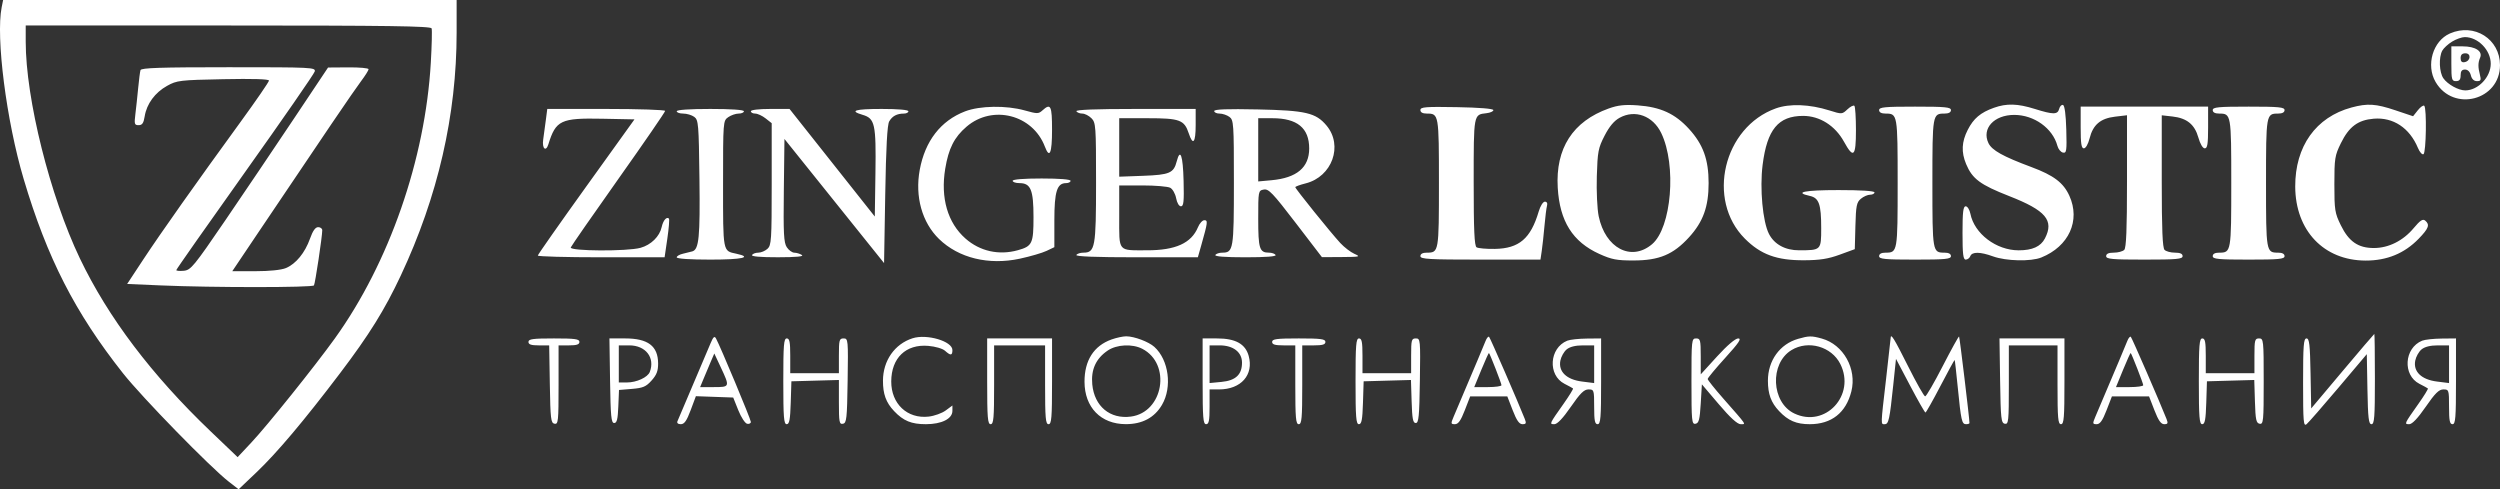 <?xml version="1.0" encoding="UTF-8"?> <svg xmlns="http://www.w3.org/2000/svg" viewBox="0 0 327 64" fill="none"><rect x="0" y="0" width="327" height="64" fill="#333333" stroke="none"/><path fill-rule="evenodd" clip-rule="evenodd" d="M0.219 0.947C-0.564 4.867 0.834 15.798 3.09 23.397C6.162 33.742 9.812 40.885 16.079 48.813C18.589 51.99 27.527 61.147 29.939 63.015L31.212 64L33.531 61.796C36.211 59.249 39.75 55.053 44.481 48.813C48.286 43.795 50.311 40.539 52.422 36.043C57.281 25.693 59.727 15.048 59.727 4.256V0H30.068H0.409L0.219 0.947ZM3.363 5.442C3.363 12.916 6.541 25.633 10.451 33.806C14.139 41.514 19.841 49.054 27.561 56.431L31.081 59.794L32.877 57.882C34.95 55.675 41.169 47.924 43.791 44.279C50.902 34.392 55.627 20.814 56.351 8.186C56.48 5.935 56.528 3.923 56.457 3.714C56.356 3.415 50.762 3.335 29.846 3.335H3.363V5.442ZM320.455 4.375C318.22 5.348 317.283 8.527 318.58 10.732C320.92 14.712 327.005 13.114 327 8.52C326.998 5.106 323.647 2.984 320.455 4.375ZM320.733 5.442C320.202 5.766 319.623 6.302 319.445 6.634C318.97 7.52 319.053 9.467 319.595 10.243C320.158 11.045 321.567 11.824 322.455 11.824C324.13 11.824 325.79 10.09 325.79 8.338C325.79 6.556 324.127 4.849 322.395 4.852C322.012 4.853 321.262 5.118 320.733 5.442ZM320.637 8.338C320.637 10.409 320.692 10.612 321.243 10.612C321.688 10.612 321.85 10.409 321.85 9.854C321.85 9.312 322.012 9.096 322.423 9.096C322.783 9.096 323.067 9.379 323.188 9.854C323.31 10.346 323.59 10.612 323.983 10.612C324.495 10.612 324.555 10.482 324.373 9.778C324.11 8.768 324.118 8.193 324.4 7.543C324.762 6.703 323.783 6.064 322.13 6.064H320.637V8.338ZM321.85 7.602C321.85 8.036 322.012 8.199 322.377 8.129C323.168 7.977 323.255 6.973 322.478 6.973C322.045 6.973 321.85 7.168 321.85 7.602ZM18.378 9.171C18.312 9.38 18.175 10.437 18.073 11.521C17.97 12.605 17.805 14.14 17.707 14.932C17.546 16.23 17.588 16.372 18.134 16.372C18.603 16.372 18.783 16.108 18.926 15.211C19.186 13.584 20.275 12.105 21.86 11.227C23.144 10.515 23.513 10.471 29.197 10.358C33.058 10.28 35.182 10.345 35.182 10.54C35.182 10.707 33.506 13.144 31.458 15.957C25.675 23.9 21.027 30.473 18.731 33.957L16.632 37.141L20.983 37.33C27.773 37.626 40.886 37.624 41.068 37.329C41.228 37.07 42.151 30.922 42.151 30.114C42.151 29.893 41.911 29.712 41.617 29.712C41.249 29.712 40.915 30.183 40.549 31.214C39.891 33.066 38.706 34.514 37.403 35.06C36.792 35.315 35.259 35.473 33.398 35.473H30.382L33.795 30.395C42.29 17.753 46.281 11.877 47.209 10.644C47.761 9.911 48.212 9.195 48.212 9.052C48.212 8.909 47.019 8.801 45.56 8.812L42.909 8.832L38.419 15.558C35.949 19.257 31.927 25.218 29.48 28.803C25.353 34.848 24.959 35.328 24.045 35.416C23.504 35.469 23.06 35.429 23.06 35.328C23.06 35.227 27.102 29.467 32.041 22.528C36.98 15.588 41.087 9.659 41.167 9.351C41.307 8.816 40.84 8.793 29.904 8.793C21.043 8.793 18.469 8.877 18.378 9.171ZM210.425 14.188C205.72 15.874 203.447 19.406 203.752 24.558C204.011 28.942 205.703 31.634 209.194 33.215C210.805 33.944 211.481 34.074 213.667 34.07C217.023 34.064 218.859 33.297 220.921 31.041C222.772 29.014 223.487 27.039 223.487 23.952C223.487 20.865 222.772 18.89 220.921 16.863C219.095 14.864 217.207 13.998 214.211 13.782C212.513 13.66 211.635 13.755 210.425 14.188ZM232.275 14.178C225.418 16.635 223.16 26.143 228.227 31.214C230.303 33.291 232.394 34.058 235.94 34.043C238.036 34.034 239.123 33.864 240.637 33.31L242.607 32.59L242.687 29.559C242.757 26.909 242.846 26.462 243.402 25.998C243.752 25.706 244.295 25.468 244.61 25.468C244.925 25.468 245.183 25.331 245.183 25.165C245.183 24.976 243.415 24.862 240.486 24.862C236.043 24.862 234.588 25.156 236.716 25.623C237.927 25.89 238.213 26.696 238.213 29.849C238.213 32.72 238.199 32.733 235.334 32.739C233.518 32.743 232.092 31.972 231.385 30.604C230.562 29.011 230.161 24.66 230.551 21.563C231.135 16.934 232.603 15.159 235.848 15.159C238.022 15.159 240.032 16.43 241.193 18.535C242.441 20.802 242.758 20.497 242.758 17.029C242.758 15.389 242.666 13.956 242.554 13.843C242.441 13.73 242.031 13.937 241.643 14.302C240.945 14.958 240.916 14.959 239.29 14.447C236.699 13.629 234.085 13.53 232.275 14.178ZM260.808 14.096C259.053 14.721 258.145 15.486 257.38 16.985C256.58 18.551 256.517 19.898 257.168 21.46C257.978 23.397 259.012 24.166 262.817 25.655C267.6 27.526 268.697 28.828 267.478 31.184C266.928 32.25 265.832 32.745 264.033 32.742C261.105 32.736 258.248 30.57 257.728 27.962C257.62 27.424 257.342 26.984 257.115 26.984C256.785 26.984 256.697 27.714 256.697 30.471C256.697 33.249 256.783 33.957 257.12 33.957C257.353 33.957 257.62 33.752 257.717 33.502C257.942 32.914 259.012 32.925 260.675 33.531C262.385 34.154 265.637 34.231 267 33.681C270.61 32.227 272.147 28.851 270.673 25.607C269.897 23.9 268.63 22.938 265.717 21.855C261.975 20.461 260.535 19.658 260.085 18.711C259.185 16.815 260.822 15.029 263.462 15.029C266.06 15.029 268.493 16.772 269.108 19.075C269.223 19.506 269.55 19.904 269.837 19.959C270.305 20.049 270.348 19.749 270.27 16.952C270.215 14.995 270.058 13.803 269.842 13.731C269.655 13.67 269.43 13.897 269.34 14.237C269.14 15.008 268.575 15.009 266.14 14.246C263.902 13.544 262.467 13.504 260.808 14.096ZM307.585 14.058C302.915 15.318 300.195 19.139 300.215 24.407C300.238 30.163 303.957 34.073 309.425 34.083C312.215 34.088 314.5 33.147 316.368 31.222C317.683 29.866 317.853 29.384 317.21 28.85C316.902 28.596 316.555 28.825 315.707 29.84C314.325 31.494 312.43 32.441 310.502 32.441C308.45 32.441 307.228 31.6 306.183 29.47C305.397 27.869 305.335 27.474 305.335 24.104C305.335 20.729 305.395 20.339 306.188 18.729C307.245 16.571 308.418 15.698 310.48 15.526C313.035 15.314 315.168 16.725 316.265 19.35C316.495 19.904 316.825 20.271 316.995 20.166C317.34 19.953 317.43 14.174 317.095 13.838C316.98 13.723 316.603 13.982 316.257 14.416L315.63 15.203L313.308 14.423C310.755 13.566 309.668 13.497 307.585 14.058ZM126.22 14.57C123.047 15.792 120.997 18.44 120.302 22.214C119.657 25.712 120.603 29.101 122.826 31.26C125.398 33.757 129.319 34.712 133.396 33.836C134.753 33.544 136.324 33.086 136.887 32.817L137.91 32.329V28.814C137.91 25.05 138.256 23.952 139.442 23.952C139.766 23.952 140.031 23.816 140.031 23.649C140.031 23.463 138.566 23.346 136.243 23.346C133.919 23.346 132.455 23.463 132.455 23.649C132.455 23.816 132.856 23.952 133.347 23.952C134.82 23.952 135.182 24.829 135.182 28.394C135.182 31.863 135.02 32.205 133.126 32.731C130.65 33.419 128.173 32.866 126.284 31.201C123.951 29.147 123.006 25.888 123.635 22.071C124.074 19.413 124.819 17.943 126.423 16.57C129.826 13.655 135.078 14.992 136.669 19.178C137.288 20.808 137.607 20.061 137.607 16.979C137.607 13.803 137.435 13.459 136.348 14.443C135.84 14.903 135.669 14.903 134.032 14.443C131.62 13.766 128.163 13.822 126.22 14.57ZM185.788 14.394C185.788 14.698 186.078 14.856 186.637 14.856C188.196 14.856 188.213 14.955 188.213 23.952C188.213 32.949 188.196 33.048 186.637 33.048C186.085 33.048 185.788 33.206 185.788 33.502C185.788 33.895 186.863 33.957 193.641 33.957H201.493L201.661 32.82C201.754 32.195 201.914 30.728 202.016 29.561C202.118 28.394 202.267 27.2 202.349 26.908C202.439 26.584 202.33 26.378 202.069 26.378C201.828 26.378 201.476 26.94 201.262 27.666C200.216 31.206 198.698 32.502 195.536 32.557C194.425 32.576 193.345 32.481 193.137 32.347C192.849 32.161 192.758 30.113 192.758 23.82C192.758 14.871 192.734 14.998 194.425 14.807C194.925 14.751 195.334 14.568 195.334 14.402C195.334 14.216 193.486 14.066 190.561 14.015C186.449 13.943 185.788 13.995 185.788 14.394ZM245.789 14.402C245.789 14.697 246.085 14.856 246.637 14.856C248.196 14.856 248.213 14.955 248.213 23.952C248.213 32.949 248.196 33.048 246.637 33.048C246.085 33.048 245.789 33.206 245.789 33.502C245.789 33.887 246.513 33.957 250.485 33.957C254.458 33.957 255.183 33.887 255.183 33.502C255.183 33.206 254.887 33.048 254.335 33.048C252.775 33.048 252.757 32.949 252.757 23.952C252.757 14.955 252.775 14.856 254.335 14.856C254.887 14.856 255.183 14.697 255.183 14.402C255.183 14.017 254.458 13.947 250.485 13.947C246.513 13.947 245.789 14.017 245.789 14.402ZM272.152 16.675C272.152 18.795 272.245 19.404 272.57 19.404C272.81 19.404 273.13 18.85 273.317 18.104C273.767 16.314 274.738 15.487 276.65 15.26L278.212 15.075V23.698C278.212 30 278.115 32.418 277.85 32.684C277.65 32.884 277.035 33.048 276.485 33.048C275.8 33.048 275.485 33.19 275.485 33.502C275.485 33.889 276.243 33.957 280.485 33.957C284.728 33.957 285.485 33.889 285.485 33.502C285.485 33.19 285.173 33.048 284.485 33.048C283.935 33.048 283.322 32.884 283.123 32.684C282.858 32.418 282.757 30 282.757 23.7V15.081L284.158 15.238C286.05 15.452 287.062 16.275 287.548 17.996C287.785 18.836 288.123 19.404 288.382 19.404C288.73 19.404 288.82 18.85 288.82 16.675V13.947H280.485H272.152V16.675ZM289.425 14.402C289.425 14.697 289.723 14.856 290.272 14.856C291.832 14.856 291.85 14.955 291.85 23.952C291.85 32.949 291.832 33.048 290.272 33.048C289.723 33.048 289.425 33.206 289.425 33.502C289.425 33.887 290.15 33.957 294.123 33.957C298.095 33.957 298.82 33.887 298.82 33.502C298.82 33.206 298.522 33.048 297.97 33.048C296.413 33.048 296.395 32.949 296.395 23.952C296.395 14.955 296.413 14.856 297.97 14.856C298.522 14.856 298.82 14.697 298.82 14.402C298.82 14.017 298.095 13.947 294.123 13.947C290.15 13.947 289.425 14.017 289.425 14.402ZM71.397 15.69C71.294 16.482 71.137 17.642 71.048 18.267C70.881 19.441 71.408 19.91 71.728 18.874C72.702 15.727 73.347 15.421 78.784 15.53L82.99 15.614L76.674 24.407C73.2 29.243 70.352 33.302 70.346 33.427C70.339 33.551 74.067 33.654 78.632 33.654H86.93L87.289 31.199C87.487 29.849 87.579 28.675 87.496 28.591C87.197 28.293 86.741 28.824 86.55 29.692C86.278 30.931 85.158 32.032 83.78 32.415C82.048 32.896 74.469 32.855 74.657 32.365C74.737 32.157 77.547 28.112 80.901 23.376C84.256 18.64 87 14.649 87 14.507C87 14.366 83.531 14.25 79.291 14.25H71.583L71.397 15.69ZM88.515 14.553C88.515 14.72 88.898 14.856 89.367 14.856C89.835 14.856 90.482 15.05 90.806 15.286C91.357 15.689 91.4 16.203 91.488 23.404C91.581 31.018 91.426 32.612 90.565 32.879C90.354 32.944 89.807 33.079 89.349 33.18C88.891 33.28 88.515 33.496 88.515 33.66C88.515 33.84 90.239 33.957 92.909 33.957C97.111 33.957 98.475 33.65 96.318 33.188C94.526 32.805 94.576 33.065 94.576 24.084C94.576 15.867 94.581 15.796 95.249 15.328C95.62 15.069 96.234 14.856 96.613 14.856C96.993 14.856 97.303 14.72 97.303 14.553C97.303 14.365 95.636 14.25 92.909 14.25C90.182 14.25 88.515 14.365 88.515 14.553ZM98.212 14.553C98.212 14.72 98.466 14.856 98.778 14.856C99.088 14.856 99.702 15.139 100.141 15.485L100.939 16.113V24.079C100.939 31.41 100.895 32.084 100.385 32.546C100.081 32.822 99.543 33.048 99.191 33.048C98.839 33.048 98.467 33.184 98.364 33.351C98.243 33.547 99.445 33.653 101.755 33.65C104.177 33.646 105.186 33.55 104.879 33.351C104.629 33.189 104.189 33.055 103.901 33.052C103.613 33.05 103.168 32.727 102.91 32.334C102.518 31.735 102.456 30.542 102.525 24.898L102.606 18.175L109.121 26.294L115.636 34.412L115.788 25.468C115.894 19.226 116.052 16.329 116.31 15.877C116.71 15.179 117.319 14.856 118.237 14.856C118.557 14.856 118.819 14.72 118.819 14.553C118.819 14.368 117.455 14.25 115.334 14.25C111.812 14.25 111.032 14.49 112.834 15.021C114.441 15.494 114.6 16.219 114.507 22.63L114.424 28.323L108.848 21.286L103.272 14.25H100.742C99.257 14.25 98.212 14.375 98.212 14.553ZM140.788 14.553C140.891 14.72 141.24 14.856 141.564 14.856C141.887 14.856 142.424 15.129 142.758 15.463C143.333 16.038 143.364 16.473 143.364 23.884C143.364 32.376 143.242 33.048 141.698 33.048C141.301 33.048 140.891 33.184 140.788 33.351C140.665 33.55 143.358 33.654 148.641 33.654H156.68L157.131 32.062C157.98 29.061 158.011 28.803 157.525 28.803C157.277 28.803 156.904 29.215 156.695 29.719C155.831 31.805 153.761 32.743 150.031 32.739C146.155 32.734 146.394 33.025 146.394 28.313V24.255H149.445C151.122 24.255 152.753 24.393 153.068 24.562C153.383 24.731 153.73 25.345 153.839 25.926C153.955 26.545 154.216 26.984 154.468 26.984C154.82 26.984 154.883 26.369 154.814 23.648C154.728 20.313 154.377 19.323 153.915 21.109C153.519 22.638 152.986 22.867 149.537 22.995L146.394 23.111V19.287V15.463H150.114C154.311 15.463 154.907 15.682 155.486 17.434C156.036 19.102 156.394 18.683 156.394 16.372V14.25H148.498C143.31 14.25 140.665 14.354 140.788 14.553ZM158.819 14.525C158.819 14.707 159.133 14.856 159.518 14.856C159.903 14.856 160.482 15.05 160.806 15.287C161.363 15.694 161.394 16.149 161.394 23.881C161.394 32.639 161.326 33.048 159.86 33.048C159.474 33.048 159.073 33.184 158.97 33.351C158.849 33.547 160.236 33.654 162.91 33.654C165.583 33.654 166.97 33.547 166.849 33.351C166.746 33.184 166.356 33.048 165.982 33.048C164.74 33.048 164.576 32.533 164.576 28.626C164.576 24.971 164.584 24.931 165.301 24.794C165.934 24.673 166.466 25.229 169.468 29.146L172.91 33.637L175.485 33.621C177.892 33.605 178.001 33.578 177.152 33.2C176.652 32.977 175.822 32.34 175.308 31.784C174.06 30.434 169.425 24.684 169.425 24.485C169.425 24.398 170.035 24.173 170.781 23.986C174.245 23.113 175.711 19.038 173.505 16.415C172.107 14.752 170.791 14.445 164.5 14.313C160.518 14.229 158.819 14.292 158.819 14.525ZM211.849 15.402C211.123 15.799 210.502 16.539 209.88 17.747C209.05 19.357 208.961 19.824 208.864 23.052C208.805 25.017 208.914 27.345 209.108 28.282C209.976 32.464 213.358 34.241 216.082 31.948C218.638 29.796 219.319 21.598 217.289 17.402C216.198 15.147 213.874 14.293 211.849 15.402ZM164.576 19.598V23.733L166.319 23.573C169.625 23.269 171.243 21.904 171.243 19.418C171.243 16.747 169.679 15.463 166.424 15.463H164.576V19.598ZM306.395 48.559L302.305 53.422L302.22 48.844C302.15 45.05 302.06 44.266 301.69 44.266C301.312 44.266 301.243 45.158 301.243 50.063C301.243 55.231 301.295 55.819 301.707 55.477C301.962 55.265 303.837 53.119 305.873 50.708L309.577 46.324L309.66 50.904C309.73 54.699 309.82 55.484 310.19 55.484C310.57 55.484 310.637 54.578 310.637 49.572C310.637 46.32 310.603 43.667 310.562 43.677C310.52 43.687 308.645 45.883 306.395 48.559ZM92.954 44.872C92.708 45.456 91.665 47.911 90.636 50.33C89.607 52.748 88.695 54.897 88.608 55.105C88.513 55.334 88.689 55.484 89.052 55.484C89.51 55.484 89.817 55.047 90.338 53.653L91.022 51.822L93.463 51.91L95.904 51.997L96.572 53.664C96.939 54.582 97.459 55.376 97.726 55.43C97.993 55.484 98.212 55.373 98.212 55.183C98.212 54.862 94.209 45.281 93.651 44.266C93.458 43.915 93.299 44.054 92.954 44.872ZM119.361 44.246C117.023 44.996 115.504 47.167 115.492 49.779C115.484 51.538 115.889 52.653 116.944 53.767C118.158 55.052 119.206 55.484 121.105 55.484C123.169 55.484 124.576 54.778 124.576 53.742V53.04L123.698 53.689C123.216 54.046 122.212 54.407 121.469 54.491C118.673 54.806 116.56 52.818 116.575 49.885C116.591 46.818 118.485 44.997 121.408 45.239C122.349 45.318 123.29 45.593 123.61 45.882C124.341 46.543 124.576 46.52 124.576 45.789C124.576 44.634 121.236 43.646 119.361 44.246ZM145.389 44.402C143.069 45.23 141.846 47.145 141.854 49.938C141.863 53.286 143.985 55.468 147.24 55.479C149.403 55.486 151.004 54.635 151.987 52.956C153.348 50.634 152.881 47.084 150.992 45.374C150.25 44.702 148.351 43.989 147.304 43.989C146.887 43.989 146.025 44.175 145.389 44.402ZM194.311 44.602C194.073 45.212 193.107 47.504 190.138 54.498C189.749 55.414 189.761 55.484 190.305 55.484C190.74 55.484 191.071 55.017 191.595 53.664L192.3 51.846H194.728H197.155L197.86 53.664C198.377 54.999 198.718 55.484 199.139 55.484C199.612 55.484 199.666 55.364 199.444 54.801C198.584 52.626 194.929 44.214 194.776 44.061C194.675 43.961 194.466 44.205 194.311 44.602ZM235.194 44.319C232.798 45.007 231.243 47.163 231.243 49.799C231.243 51.542 231.654 52.659 232.702 53.767C233.894 55.028 234.958 55.484 236.713 55.484C239.563 55.484 241.455 53.992 242.159 51.19C242.897 48.251 241.117 45.068 238.297 44.284C236.955 43.911 236.599 43.915 235.194 44.319ZM247.299 44.19C247.297 44.315 247.026 46.737 246.698 49.572C245.98 55.761 245.988 55.484 246.522 55.484C247.035 55.484 247.164 54.89 247.636 50.377L247.995 46.938L249.846 50.45C250.865 52.382 251.765 53.961 251.85 53.96C251.933 53.959 252.812 52.397 253.808 50.489C254.8 48.582 255.64 47.049 255.67 47.084C255.702 47.118 255.882 48.715 256.072 50.633C256.505 55.025 256.608 55.484 257.158 55.484C257.405 55.484 257.608 55.418 257.608 55.338C257.608 54.768 256.325 44.095 256.248 44.017C256.192 43.963 255.232 45.702 254.11 47.882C252.99 50.062 251.955 51.846 251.81 51.846C251.667 51.846 250.662 50.072 249.577 47.904C247.772 44.301 247.311 43.55 247.299 44.19ZM278.25 44.602C278.012 45.212 277.048 47.504 274.077 54.498C273.69 55.414 273.7 55.484 274.245 55.484C274.68 55.484 275.012 55.017 275.535 53.664L276.24 51.846H278.668H281.095L281.8 53.664C282.317 54.999 282.658 55.484 283.08 55.484C283.553 55.484 283.605 55.364 283.382 54.801C282.525 52.626 278.868 44.214 278.715 44.061C278.615 43.961 278.405 44.205 278.25 44.602ZM69.121 44.721C69.121 45.057 69.474 45.175 70.478 45.175H71.834L71.917 50.25C71.992 54.803 72.055 55.335 72.53 55.426C73.019 55.52 73.061 55.118 73.061 50.352V45.175H74.424C75.434 45.175 75.788 45.057 75.788 44.721C75.788 44.344 75.216 44.266 72.454 44.266C69.694 44.266 69.121 44.344 69.121 44.721ZM79.796 49.799C79.866 54.478 79.949 55.332 80.334 55.332C80.687 55.332 80.808 54.851 80.876 53.17L80.965 51.009L82.669 50.867C84.11 50.748 84.508 50.577 85.233 49.765C85.894 49.024 86.089 48.51 86.081 47.52C86.064 45.258 84.751 44.266 81.774 44.266H79.714L79.796 49.799ZM102.455 49.875C102.455 54.594 102.525 55.484 102.898 55.484C103.249 55.484 103.359 54.898 103.428 52.679L103.515 49.875L106.621 49.788L109.728 49.702V52.615C109.728 55.226 109.782 55.518 110.258 55.426C110.736 55.334 110.796 54.782 110.871 49.795C110.951 44.42 110.936 44.266 110.341 44.266C109.779 44.266 109.728 44.459 109.728 46.539V48.813H106.546H103.364V46.539C103.364 44.721 103.273 44.266 102.909 44.266C102.522 44.266 102.455 45.091 102.455 49.875ZM129.121 49.875C129.121 54.658 129.189 55.484 129.576 55.484C129.963 55.484 130.03 54.709 130.03 50.33V45.175H133.364H136.697V50.33C136.697 54.709 136.766 55.484 137.152 55.484C137.54 55.484 137.607 54.658 137.607 49.875V44.266H133.364H129.121V49.875ZM157.304 49.875C157.304 54.658 157.37 55.484 157.758 55.484C158.122 55.484 158.213 55.029 158.213 53.21V50.936H159.455C162.329 50.936 164.012 49.029 163.327 46.547C162.895 44.982 161.602 44.268 159.197 44.267L157.304 44.266V49.875ZM166.394 44.721C166.394 45.064 166.765 45.175 167.91 45.175H169.425V50.33C169.425 54.709 169.493 55.484 169.879 55.484C170.266 55.484 170.334 54.709 170.334 50.33V45.175H171.849C172.994 45.175 173.364 45.064 173.364 44.721C173.364 44.343 172.775 44.266 169.879 44.266C166.983 44.266 166.394 44.343 166.394 44.721ZM177.304 49.875C177.304 54.594 177.374 55.484 177.746 55.484C178.097 55.484 178.208 54.898 178.277 52.679L178.364 49.875L181.459 49.788L184.553 49.702L184.641 52.517C184.71 54.779 184.817 55.332 185.182 55.332C185.567 55.332 185.65 54.478 185.72 49.799C185.8 44.42 185.785 44.266 185.189 44.266C184.629 44.266 184.576 44.459 184.576 46.539V48.813H181.394H178.213V46.539C178.213 44.721 178.122 44.266 177.758 44.266C177.37 44.266 177.304 45.091 177.304 49.875ZM204.997 44.563C202.641 45.515 202.416 49.07 204.639 50.202C205.188 50.481 205.688 50.754 205.75 50.809C205.811 50.864 205.255 51.767 204.514 52.817C202.635 55.478 202.632 55.484 203.309 55.484C203.696 55.484 204.427 54.714 205.466 53.21C206.695 51.431 207.198 50.936 207.776 50.936C208.494 50.936 208.516 51.001 208.516 53.21C208.516 55.029 208.607 55.484 208.97 55.484C209.358 55.484 209.425 54.658 209.425 49.875V44.266L207.531 44.285C206.489 44.295 205.349 44.42 204.997 44.563ZM221.243 49.897C221.243 55.096 221.284 55.52 221.774 55.427C222.213 55.343 222.33 54.893 222.455 52.799L222.607 50.272L224.822 52.878C226.299 54.615 227.249 55.484 227.672 55.484C228.406 55.484 228.582 55.744 225.393 52.114C224.277 50.845 223.364 49.701 223.364 49.572C223.364 49.443 224.4 48.197 225.666 46.802C227.463 44.821 227.833 44.266 227.357 44.266C226.982 44.266 225.918 45.173 224.602 46.615L222.458 48.965L222.456 46.615C222.455 44.468 222.403 44.266 221.849 44.266C221.265 44.266 221.243 44.468 221.243 49.897ZM261.615 49.795C261.69 54.782 261.75 55.334 262.228 55.426C262.717 55.52 262.757 55.118 262.757 50.352V45.175H265.94H269.123V50.33C269.123 54.709 269.19 55.484 269.577 55.484C269.965 55.484 270.03 54.658 270.03 49.875V44.266H265.783H261.533L261.615 49.795ZM287.608 49.875C287.608 54.594 287.678 55.484 288.05 55.484C288.4 55.484 288.512 54.898 288.58 52.679L288.668 49.875L291.762 49.788L294.858 49.702L294.945 52.514C295.017 54.909 295.11 55.34 295.562 55.427C296.053 55.52 296.092 55.096 296.092 49.897C296.092 44.468 296.07 44.266 295.485 44.266C294.935 44.266 294.88 44.468 294.88 46.539V48.813H291.697H288.515V46.539C288.515 44.721 288.425 44.266 288.062 44.266C287.675 44.266 287.608 45.091 287.608 49.875ZM316.815 44.563C314.46 45.515 314.235 49.07 316.457 50.202C317.007 50.481 317.507 50.754 317.567 50.809C317.63 50.864 317.075 51.767 316.332 52.817C314.452 55.478 314.45 55.484 315.127 55.484C315.515 55.484 316.245 54.714 317.285 53.21C318.512 51.431 319.017 50.936 319.595 50.936C320.312 50.936 320.335 51.001 320.335 53.21C320.335 55.029 320.425 55.484 320.79 55.484C321.178 55.484 321.243 54.658 321.243 49.875V44.266L319.35 44.285C318.308 44.295 317.168 44.42 316.815 44.563ZM80.939 47.601V50.026H82.015C83.267 50.026 84.724 49.352 84.994 48.648C85.706 46.792 84.46 45.175 82.317 45.175H80.939V47.601ZM144.879 45.858C143.341 46.907 142.687 48.346 142.869 50.275C143.14 53.147 145.194 54.856 147.931 54.488C152.181 53.918 153.239 47.604 149.416 45.626C148.105 44.947 146.058 45.052 144.879 45.858ZM158.213 47.639V50.103L159.784 49.952C161.629 49.775 162.455 48.997 162.455 47.438C162.455 46.062 161.31 45.175 159.535 45.175H158.213V47.639ZM204.914 45.706C204.563 45.998 204.194 46.657 204.095 47.172C203.819 48.606 204.901 49.651 206.925 49.905L208.516 50.105V47.64V45.175H207.034C206.069 45.175 205.33 45.36 204.914 45.706ZM234.329 45.791C231.447 47.548 231.678 52.651 234.703 54.087C238.75 56.008 242.76 51.684 240.712 47.607C239.566 45.324 236.517 44.456 234.329 45.791ZM316.733 45.706C316.382 45.998 316.012 46.657 315.913 47.172C315.637 48.606 316.72 49.651 318.743 49.905L320.335 50.105V47.64V45.175H318.853C317.887 45.175 317.15 45.36 316.733 45.706ZM193.761 48.367L192.829 50.633H194.612C195.593 50.633 196.394 50.52 196.394 50.382C196.394 50.156 194.907 46.333 194.756 46.169C194.721 46.132 194.274 47.12 193.761 48.367ZM277.7 48.367L276.77 50.633H278.553C279.533 50.633 280.335 50.52 280.335 50.382C280.335 50.156 278.848 46.333 278.695 46.169C278.663 46.132 278.212 47.12 277.7 48.367ZM92.942 47.373C92.674 47.999 92.257 48.988 92.016 49.572L91.576 50.633H93.379C95.475 50.633 95.482 50.614 94.283 48.056L93.431 46.236L92.942 47.373Z" fill="white"></path></svg> 